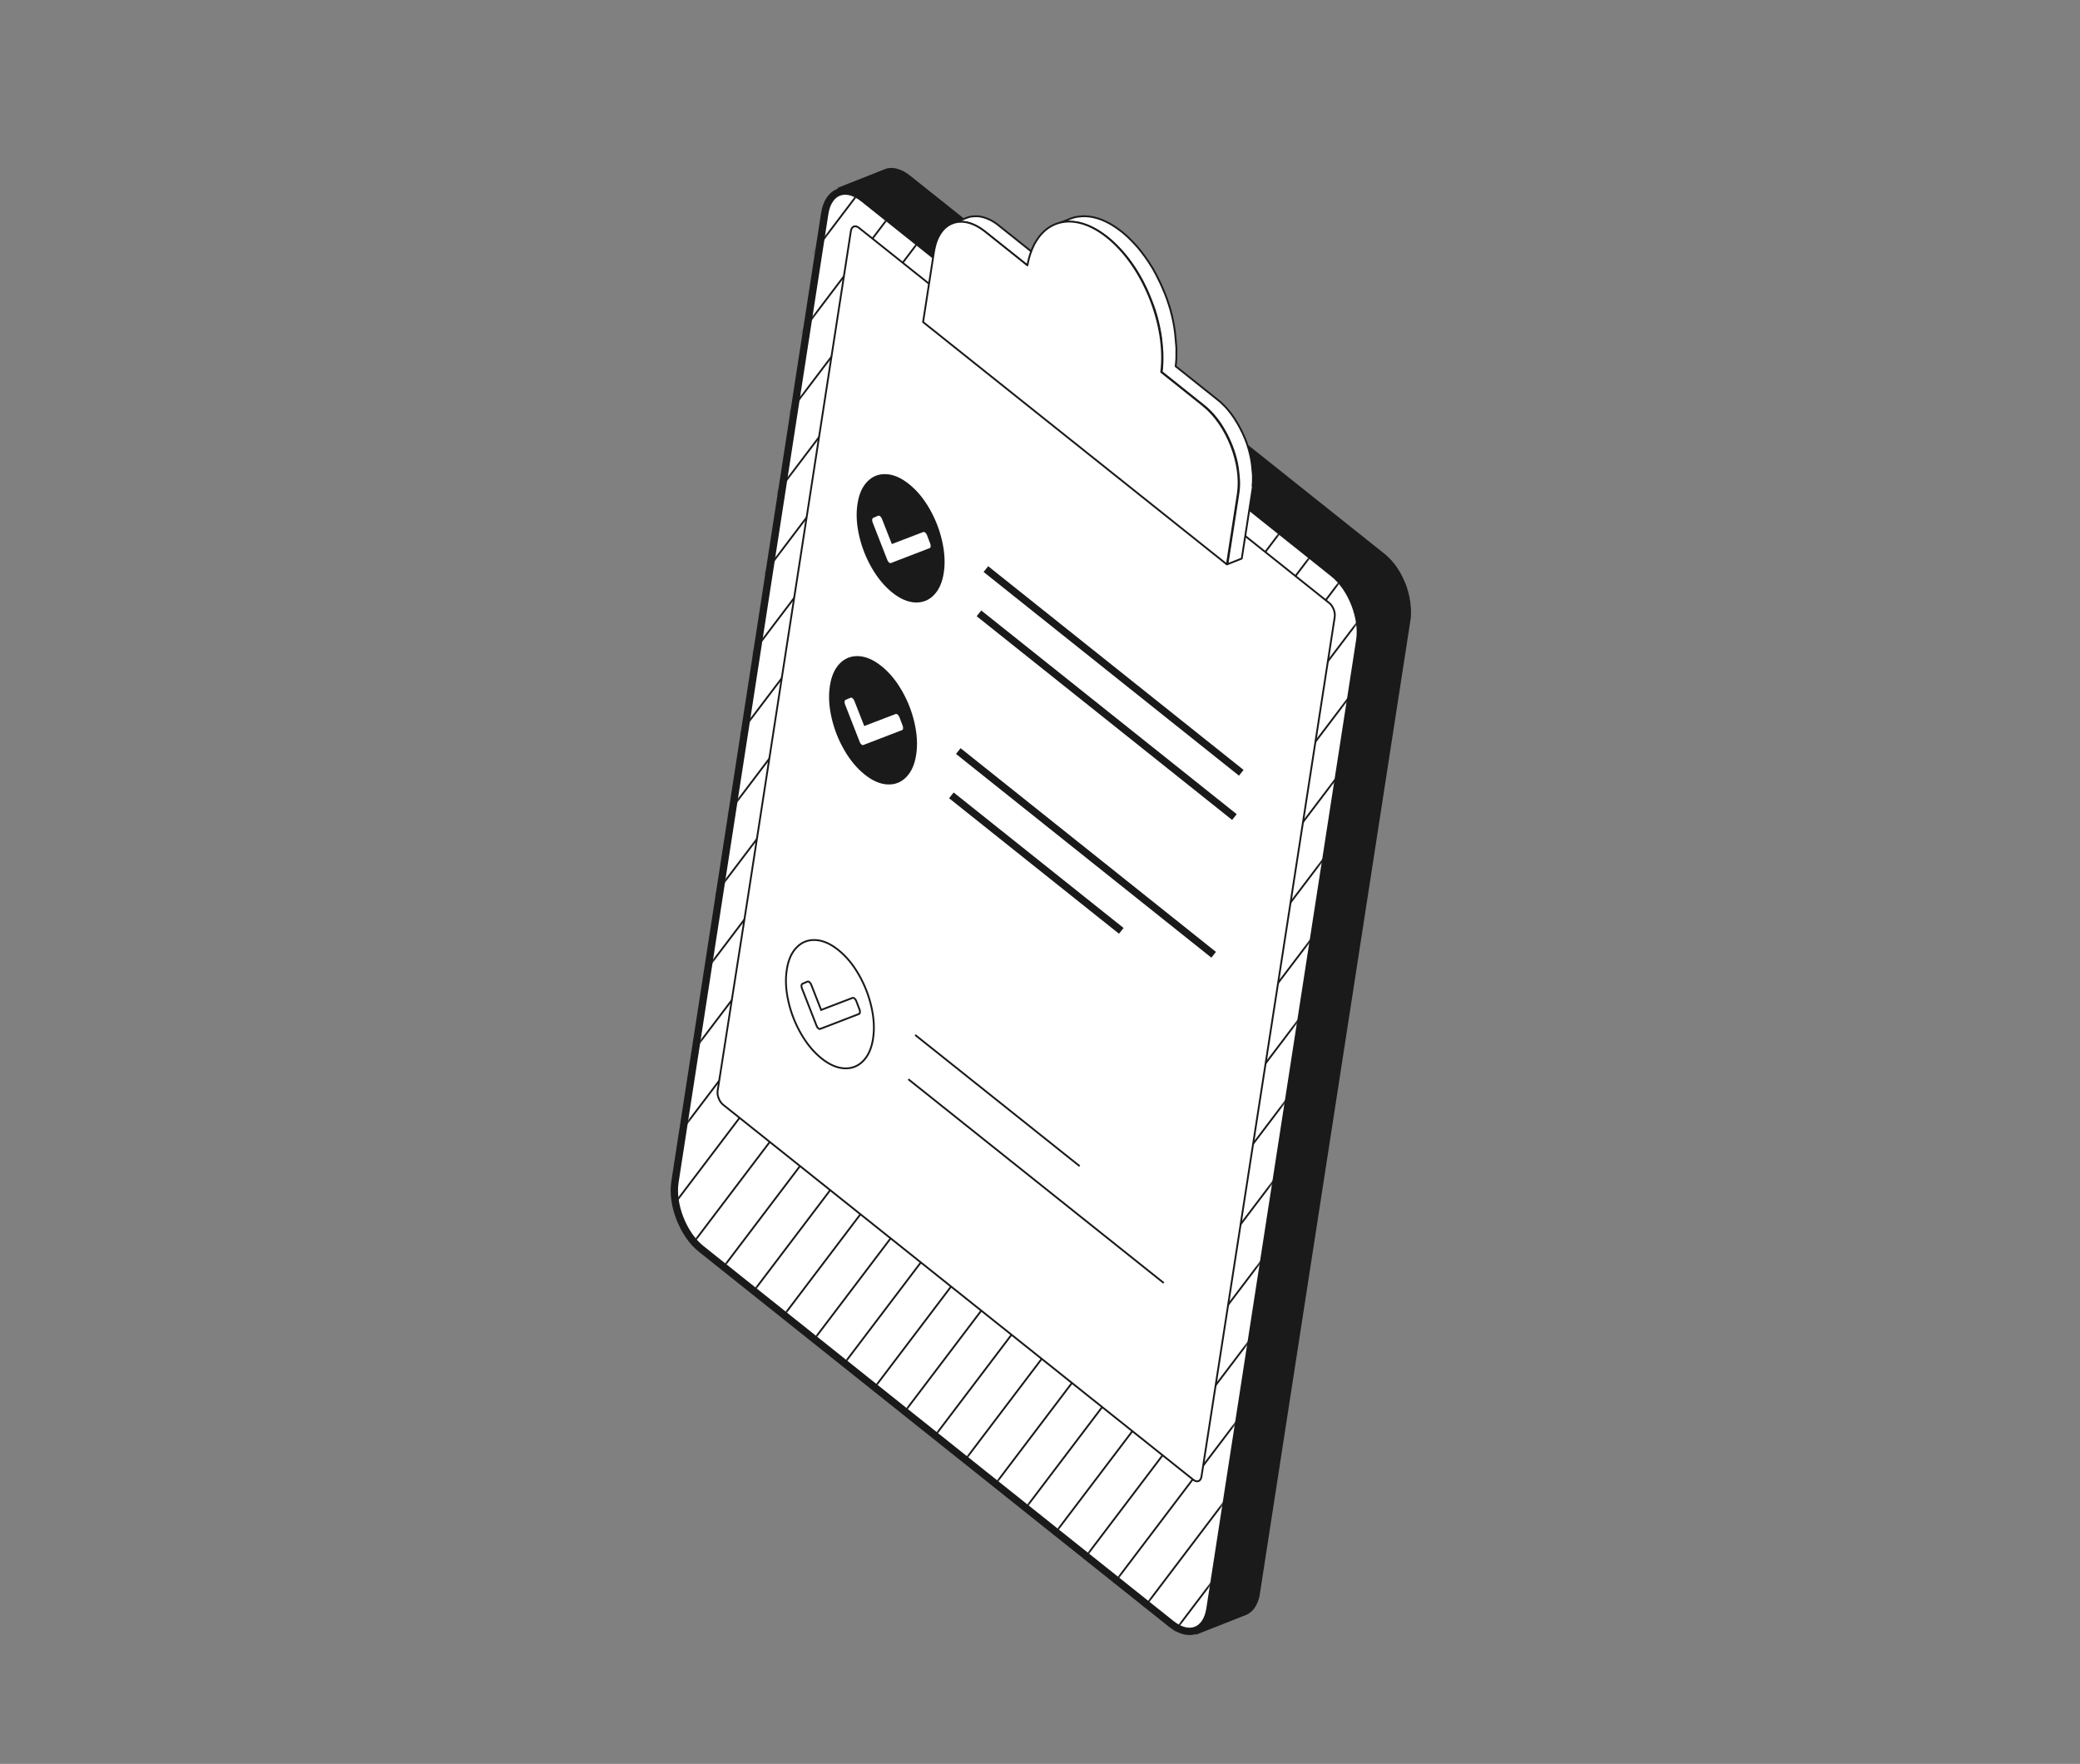 <svg xmlns="http://www.w3.org/2000/svg" width="342" height="290" viewBox="0 0 342 290" fill="none"><rect x="0" y="0" width="342" height="290" fill="#808080" stroke="none"/><path d="M231.946 101.73C231.961 101.631 231.964 101.546 231.979 101.448C231.974 101.4 231.983 101.363 231.99 101.314C231.988 101.29 231.986 101.278 231.984 101.254C231.981 101.218 231.978 101.194 231.987 101.157C231.989 101.06 231.992 100.963 231.994 100.866C231.997 100.769 232 100.673 232.001 100.564C231.991 100.468 231.994 100.371 231.997 100.274C231.986 100.166 231.977 100.07 231.978 99.961C231.974 99.925 231.971 99.889 231.967 99.854C231.965 99.83 231.963 99.806 231.961 99.794C231.957 99.746 231.952 99.698 231.947 99.65C231.937 99.542 231.926 99.434 231.916 99.327C231.907 99.243 231.9 99.171 231.892 99.087C231.891 99.075 231.888 99.051 231.887 99.039C231.886 99.027 231.885 99.015 231.883 98.992C231.872 98.884 231.861 98.776 231.827 98.671C231.816 98.563 231.794 98.456 231.772 98.362C231.77 98.338 231.769 98.326 231.766 98.302C231.765 98.29 231.763 98.266 231.762 98.254C231.755 98.182 231.737 98.123 231.718 98.053C231.696 97.958 231.674 97.851 231.652 97.757C231.645 97.685 231.614 97.615 231.595 97.545C231.594 97.533 231.593 97.521 231.592 97.509C231.59 97.497 231.589 97.485 231.587 97.461C231.564 97.355 231.531 97.261 231.496 97.156C231.462 97.05 231.426 96.933 231.391 96.827C231.39 96.815 231.388 96.791 231.387 96.779C231.384 96.756 231.382 96.732 231.369 96.721C231.335 96.627 231.315 96.545 231.282 96.451C231.247 96.346 231.199 96.23 231.165 96.124C231.147 96.066 231.129 96.007 231.1 95.961C231.098 95.938 231.096 95.913 231.069 95.892C231.036 95.799 230.991 95.706 230.945 95.614C230.883 95.475 230.833 95.335 230.772 95.208C230.77 95.184 230.755 95.161 230.741 95.138C230.649 94.942 230.557 94.746 230.454 94.562C230.382 94.436 230.321 94.309 230.248 94.183C230.189 94.08 230.131 93.977 230.073 93.886C230.015 93.783 229.944 93.681 229.887 93.59C229.829 93.499 229.759 93.397 229.701 93.306C229.7 93.294 229.674 93.273 229.673 93.261C229.672 93.249 229.645 93.227 229.644 93.215C229.601 93.147 229.559 93.091 229.504 93.023C229.435 92.934 229.364 92.832 229.295 92.742C229.267 92.708 229.253 92.686 229.227 92.664C229.212 92.641 229.198 92.618 229.172 92.597C229.131 92.552 229.102 92.507 229.062 92.463C228.992 92.373 228.911 92.284 228.842 92.194C228.814 92.16 228.773 92.116 228.746 92.083C228.732 92.06 228.706 92.05 228.692 92.027C228.666 92.006 228.638 91.972 228.612 91.951C228.532 91.874 228.464 91.796 228.383 91.719C228.33 91.664 228.276 91.609 228.21 91.555C228.21 91.555 228.184 91.533 228.182 91.521C228.182 91.521 228.168 91.499 228.155 91.488C228.076 91.423 228.009 91.357 227.929 91.28C227.85 91.216 227.783 91.15 227.705 91.097C227.692 91.086 227.665 91.064 227.652 91.054L149.612 28.852C149.612 28.852 149.495 28.767 149.442 28.724C149.364 28.671 149.299 28.617 149.221 28.564C149.169 28.533 149.13 28.5 149.078 28.469C149.078 28.469 149.053 28.46 149.04 28.449C149.028 28.45 149.014 28.427 149 28.416C148.924 28.376 148.858 28.322 148.781 28.281C148.705 28.24 148.628 28.199 148.563 28.157C148.563 28.157 148.538 28.148 148.525 28.137C148.525 28.137 148.5 28.127 148.487 28.116C148.435 28.085 148.385 28.066 148.335 28.047C148.258 28.006 148.183 27.977 148.107 27.948C148.069 27.928 148.032 27.919 147.994 27.911C147.983 27.912 147.957 27.902 147.944 27.892C147.92 27.894 147.894 27.872 147.869 27.863C147.781 27.835 147.706 27.806 147.618 27.779C147.568 27.759 147.519 27.752 147.47 27.745C147.458 27.746 147.433 27.736 147.419 27.726C147.407 27.727 147.382 27.717 147.369 27.706C147.283 27.691 147.183 27.664 147.098 27.66C147.062 27.664 147.025 27.656 146.976 27.648C146.94 27.652 146.915 27.642 146.878 27.634C146.842 27.637 146.817 27.628 146.78 27.619C146.657 27.607 146.548 27.606 146.44 27.616C146.416 27.619 146.392 27.621 146.368 27.623C146.249 27.635 146.141 27.646 146.021 27.658L145.997 27.66C145.83 27.689 145.666 27.741 145.515 27.804L137.615 30.927C137.766 30.863 138.204 31.497 138.371 31.469C138.489 31.445 138.621 31.432 138.741 31.42C138.765 31.418 138.789 31.416 138.813 31.413C138.957 31.399 139.103 31.409 139.263 31.429C139.298 31.426 139.322 31.424 139.361 31.444C139.508 31.466 139.656 31.488 139.804 31.521C139.816 31.52 139.841 31.53 139.854 31.54C140.016 31.585 140.166 31.631 140.329 31.687C140.341 31.686 140.366 31.696 140.379 31.706C140.543 31.775 140.707 31.843 140.873 31.924C140.873 31.924 140.898 31.933 140.911 31.944C141.089 32.036 141.257 32.14 141.438 32.255C141.438 32.255 141.463 32.265 141.476 32.276C141.657 32.391 141.827 32.519 142.01 32.658L219.307 94.317C219.49 94.456 219.663 94.62 219.836 94.772C219.836 94.772 219.862 94.794 219.863 94.806C220.023 94.959 220.184 95.113 220.335 95.291C220.349 95.314 220.374 95.324 220.388 95.347C220.538 95.513 220.675 95.681 220.826 95.86C220.841 95.882 220.855 95.905 220.881 95.927C221.02 96.107 221.16 96.298 221.287 96.479C221.288 96.491 221.314 96.513 221.315 96.525C221.456 96.729 221.599 96.944 221.729 97.161C221.859 97.378 221.991 97.607 222.111 97.849C222.216 98.056 222.323 98.275 222.429 98.495C222.491 98.634 222.552 98.761 222.602 98.901C222.65 99.017 222.697 99.133 222.745 99.249C222.763 99.308 222.792 99.354 222.81 99.412C222.89 99.61 222.958 99.809 223.026 100.008C223.028 100.032 223.03 100.056 223.043 100.066C223.128 100.312 223.2 100.547 223.26 100.795C223.261 100.807 223.263 100.819 223.264 100.831C223.323 101.066 223.383 101.302 223.432 101.551C223.433 101.563 223.435 101.587 223.436 101.599C223.485 101.848 223.533 102.086 223.569 102.336C223.57 102.348 223.572 102.36 223.574 102.384C223.597 102.623 223.632 102.85 223.642 103.078C223.645 103.102 223.647 103.126 223.649 103.15C223.673 103.39 223.672 103.631 223.683 103.86C223.682 104.102 223.681 104.332 223.667 104.563C223.67 104.587 223.671 104.599 223.673 104.623C223.66 104.854 223.633 105.074 223.595 105.307L198.964 264.555C198.925 264.777 198.885 264.986 198.833 265.197C198.834 265.209 198.825 265.234 198.814 265.247C198.772 265.433 198.716 265.607 198.649 265.783C198.651 265.807 198.629 265.833 198.619 265.846C198.562 266.009 198.492 266.161 198.422 266.313C198.413 266.338 198.391 266.365 198.382 266.39C198.311 266.53 198.238 266.658 198.154 266.787C198.156 266.799 198.133 266.813 198.122 266.826C198.027 266.969 197.931 267.099 197.822 267.218C197.811 267.232 197.788 267.246 197.777 267.259C197.69 267.352 197.602 267.446 197.501 267.528C197.467 267.556 197.434 267.583 197.4 267.611C197.322 267.679 197.231 267.736 197.152 267.792C197.118 267.82 197.083 267.835 197.05 267.863C196.924 267.935 196.689 268.744 196.56 268.793L204.892 265.508C205.02 265.459 205.147 265.398 205.261 265.326C205.296 265.311 205.329 265.283 205.363 265.256C205.454 265.198 205.533 265.142 205.611 265.074C205.645 265.047 205.679 265.019 205.712 264.992C205.801 264.91 205.901 264.816 205.988 264.723C205.999 264.71 206.022 264.695 206.033 264.682C206.13 264.564 206.227 264.445 206.312 264.316C206.312 264.316 206.312 264.316 206.31 264.304C206.309 264.292 206.332 264.278 206.343 264.265C206.396 264.187 206.447 264.097 206.499 264.008C206.52 263.969 206.551 263.918 206.57 263.868C206.58 263.842 206.601 263.816 206.611 263.791C206.621 263.766 206.63 263.741 206.652 263.714C206.692 263.626 206.73 263.525 206.781 263.424C206.789 263.387 206.809 263.348 206.818 263.311C206.816 263.287 206.837 263.261 206.848 263.248C206.856 263.211 206.878 263.184 206.887 263.147C206.914 263.06 206.942 262.973 206.969 262.873C206.988 262.823 206.995 262.774 207.013 262.712C207.012 262.7 207.022 262.675 207.032 262.662C207.03 262.638 207.041 262.624 207.051 262.599C207.066 262.513 207.093 262.414 207.109 262.328C207.124 262.241 207.139 262.143 207.153 262.045C207.153 262.045 207.153 262.045 207.152 262.033L231.902 102.024C231.918 101.938 231.934 101.852 231.936 101.755L231.946 101.73Z" fill="#1A1A1A"></path><path d="M219.281 94.306L141.985 32.648C139.043 30.302 136.185 31.393 135.605 35.101L110.974 194.349C110.406 198.056 112.33 202.968 115.272 205.314L192.569 266.973C195.524 269.33 198.369 268.228 198.948 264.52L223.58 105.272C224.147 101.565 222.224 96.652 219.281 94.306Z" fill="white" stroke="#1A1A1A" stroke-width="1.21" stroke-linecap="round" stroke-linejoin="round"></path><mask id="mask0_626_4471" style="mask-type:luminance" maskUnits="userSpaceOnUse" x="110" y="31" width="114" height="238"><path d="M219.281 94.306L141.985 32.648C139.043 30.302 136.185 31.393 135.605 35.101L110.974 194.349C110.406 198.056 112.33 202.968 115.272 205.314L192.569 266.973C195.524 269.33 198.369 268.228 198.948 264.52L223.58 105.272C224.147 101.565 222.224 96.652 219.281 94.306Z" fill="white"></path></mask><g mask="url(#mask0_626_4471)"><path d="M15.472 187.082L144.324 17.052" stroke="#1A1A1A" stroke-width="0.3" stroke-miterlimit="10"></path><path d="M21.349 189.853L150.201 19.823" stroke="#1A1A1A" stroke-width="0.3" stroke-miterlimit="10"></path><path d="M27.226 192.623L156.064 22.582" stroke="#1A1A1A" stroke-width="0.3" stroke-miterlimit="10"></path><path d="M33.101 195.383L161.941 25.354" stroke="#1A1A1A" stroke-width="0.3" stroke-miterlimit="10"></path><path d="M38.978 198.152L167.818 28.123" stroke="#1A1A1A" stroke-width="0.3" stroke-miterlimit="10"></path><path d="M44.853 200.912L173.693 30.883" stroke="#1A1A1A" stroke-width="0.3" stroke-miterlimit="10"></path><path d="M50.73 203.684L179.57 33.654" stroke="#1A1A1A" stroke-width="0.3" stroke-miterlimit="10"></path><path d="M56.594 206.443L185.445 36.413" stroke="#1A1A1A" stroke-width="0.3" stroke-miterlimit="10"></path><path d="M62.47 209.213L191.322 39.182" stroke="#1A1A1A" stroke-width="0.3" stroke-miterlimit="10"></path><path d="M68.347 211.985L197.198 41.942" stroke="#1A1A1A" stroke-width="0.3" stroke-miterlimit="10"></path><path d="M74.222 214.744L203.074 44.714" stroke="#1A1A1A" stroke-width="0.3" stroke-miterlimit="10"></path><path d="M80.099 217.514L208.95 47.471" stroke="#1A1A1A" stroke-width="0.3" stroke-miterlimit="10"></path><path d="M85.975 220.273L214.815 50.244" stroke="#1A1A1A" stroke-width="0.3" stroke-miterlimit="10"></path><path d="M91.851 223.043L220.691 53.014" stroke="#1A1A1A" stroke-width="0.3" stroke-miterlimit="10"></path><path d="M97.727 225.803L226.567 55.773" stroke="#1A1A1A" stroke-width="0.3" stroke-miterlimit="10"></path><path d="M103.604 228.574L232.444 58.545" stroke="#1A1A1A" stroke-width="0.3" stroke-miterlimit="10"></path><path d="M109.479 231.332L238.319 61.303" stroke="#1A1A1A" stroke-width="0.3" stroke-miterlimit="10"></path><path d="M115.356 234.103L244.196 64.074" stroke="#1A1A1A" stroke-width="0.3" stroke-miterlimit="10"></path><path d="M121.221 236.875L250.071 66.833" stroke="#1A1A1A" stroke-width="0.3" stroke-miterlimit="10"></path><path d="M127.096 239.633L255.948 69.602" stroke="#1A1A1A" stroke-width="0.3" stroke-miterlimit="10"></path><path d="M132.973 242.405L261.823 72.362" stroke="#1A1A1A" stroke-width="0.3" stroke-miterlimit="10"></path><path d="M138.848 245.164L267.7 75.134" stroke="#1A1A1A" stroke-width="0.3" stroke-miterlimit="10"></path><path d="M144.725 247.934L273.577 77.903" stroke="#1A1A1A" stroke-width="0.3" stroke-miterlimit="10"></path><path d="M150.6 250.693L279.44 80.664" stroke="#1A1A1A" stroke-width="0.3" stroke-miterlimit="10"></path><path d="M156.477 253.463L285.317 83.434" stroke="#1A1A1A" stroke-width="0.3" stroke-miterlimit="10"></path><path d="M162.354 256.235L291.193 86.193" stroke="#1A1A1A" stroke-width="0.3" stroke-miterlimit="10"></path><path d="M168.229 258.994L297.069 88.965" stroke="#1A1A1A" stroke-width="0.3" stroke-miterlimit="10"></path><path d="M174.106 261.764L302.945 91.723" stroke="#1A1A1A" stroke-width="0.3" stroke-miterlimit="10"></path><path d="M179.969 264.523L308.821 94.493" stroke="#1A1A1A" stroke-width="0.3" stroke-miterlimit="10"></path><path d="M185.846 267.295L314.698 97.264" stroke="#1A1A1A" stroke-width="0.3" stroke-miterlimit="10"></path><path d="M191.722 270.055L320.574 100.024" stroke="#1A1A1A" stroke-width="0.3" stroke-miterlimit="10"></path><path d="M197.598 272.824L326.45 102.794" stroke="#1A1A1A" stroke-width="0.3" stroke-miterlimit="10"></path></g><path d="M218.532 99.119L141.236 37.461C140.618 36.965 140.024 37.205 139.907 37.978L123.039 147.065L117.994 179.332C117.876 180.106 118.279 181.13 118.897 181.625L154.281 209.844L196.206 243.282C196.823 243.778 197.418 243.55 197.548 242.776L211.085 155.572L219.462 101.434C219.58 100.66 219.175 99.624 218.557 99.129L218.532 99.119Z" fill="white" stroke="#1A1A1A" stroke-width="0.3" stroke-linecap="round" stroke-linejoin="round"></path><path d="M162.101 93.561L204.092 127.053" stroke="#1A1A1A" stroke-width="1.21" stroke-linejoin="bevel"></path><path d="M160.965 100.84L202.968 134.331" stroke="#1A1A1A" stroke-width="1.21" stroke-linejoin="bevel"></path><path d="M154.904 88.937C154.477 87.057 153.783 85.287 152.82 83.617C151.857 81.947 150.731 80.595 149.457 79.584C148.183 78.56 146.931 78.019 145.727 77.956C144.51 77.894 143.484 78.285 142.636 79.142C141.788 79.999 141.231 81.227 140.991 82.846C140.738 84.455 140.836 86.198 141.262 88.066C141.689 89.947 142.384 91.716 143.347 93.386C144.31 95.057 145.434 96.397 146.709 97.42C147.984 98.443 149.235 98.985 150.44 99.048C151.656 99.109 152.683 98.718 153.531 97.861C154.378 97.004 154.936 95.777 155.177 94.169C155.43 92.561 155.331 90.817 154.904 88.937ZM152.807 90.135L146.521 92.554C146.43 92.612 146.318 92.586 146.175 92.48C146.043 92.372 145.944 92.224 145.89 92.048L143.497 85.924C143.419 85.751 143.39 85.584 143.41 85.413C143.441 85.241 143.505 85.15 143.612 85.127L144.366 84.799C144.483 84.751 144.594 84.777 144.726 84.885C144.857 84.993 144.943 85.129 145.023 85.327L146.639 89.448L151.771 87.48C151.888 87.432 151.999 87.458 152.131 87.566C152.262 87.674 152.36 87.809 152.428 88.008L152.934 89.336C153.012 89.51 153.04 89.677 153.021 89.848C153.001 90.019 152.926 90.111 152.819 90.133L152.807 90.135Z" fill="#1A1A1A"></path><path d="M157.564 123.48L199.554 156.973" stroke="#1A1A1A" stroke-width="1.21" stroke-linejoin="bevel"></path><path d="M156.428 130.762L184.364 153.039" stroke="#1A1A1A" stroke-width="1.21" stroke-linejoin="bevel"></path><path d="M150.367 118.857C149.94 116.977 149.245 115.207 148.282 113.537C147.319 111.867 146.194 110.515 144.92 109.503C143.645 108.48 142.394 107.938 141.189 107.876C139.973 107.814 138.946 108.205 138.098 109.062C137.251 109.919 136.694 111.147 136.453 112.766C136.2 114.375 136.299 116.118 136.725 117.986C137.152 119.867 137.846 121.636 138.81 123.306C139.773 124.977 140.897 126.317 142.172 127.34C143.446 128.363 144.698 128.905 145.903 128.968C147.119 129.029 148.146 128.638 148.993 127.781C149.841 126.924 150.398 125.697 150.64 124.089C150.893 122.48 150.794 120.737 150.367 118.857ZM148.27 120.055L141.984 122.474C141.892 122.532 141.781 122.506 141.637 122.399C141.506 122.291 141.407 122.144 141.353 121.968L138.959 115.844C138.882 115.671 138.853 115.504 138.873 115.333C138.904 115.161 138.968 115.07 139.074 115.047L139.829 114.719C139.945 114.671 140.057 114.697 140.188 114.805C140.32 114.913 140.406 115.049 140.486 115.247L142.102 119.368L147.234 117.4C147.35 117.352 147.462 117.378 147.593 117.486C147.725 117.594 147.823 117.729 147.891 117.928L148.397 119.256C148.475 119.43 148.503 119.596 148.484 119.768C148.464 119.939 148.388 120.031 148.282 120.053L148.27 120.055Z" fill="#1A1A1A"></path><path d="M150.474 170.154L177.517 191.722" stroke="#1A1A1A" stroke-width="0.3" stroke-linejoin="bevel"></path><path d="M149.35 177.434L191.341 210.926" stroke="#1A1A1A" stroke-width="0.3" stroke-linejoin="bevel"></path><path d="M143.277 165.531C142.85 163.651 142.156 161.881 141.192 160.211C140.229 158.541 139.104 157.188 137.83 156.177C136.556 155.154 135.304 154.612 134.099 154.549C132.883 154.488 131.856 154.879 131.009 155.736C130.161 156.593 129.604 157.821 129.364 159.44C129.11 161.049 129.209 162.792 129.635 164.66C130.062 166.54 130.757 168.31 131.72 169.98C132.683 171.65 133.807 172.991 135.082 174.014C136.357 175.037 137.608 175.579 138.813 175.641C140.029 175.703 141.056 175.312 141.904 174.455C142.751 173.598 143.308 172.37 143.55 170.763C143.803 169.154 143.704 167.411 143.277 165.531ZM141.18 166.728L134.894 169.148C134.803 169.205 134.691 169.18 134.548 169.073C134.416 168.965 134.317 168.818 134.263 168.642L131.869 162.518C131.792 162.344 131.763 162.178 131.783 162.007C131.814 161.835 131.878 161.744 131.985 161.721L132.739 161.393C132.855 161.345 132.967 161.371 133.099 161.478C133.23 161.586 133.316 161.723 133.396 161.921L135.012 166.041L140.144 164.074C140.261 164.026 140.372 164.051 140.504 164.159C140.635 164.267 140.733 164.403 140.801 164.602L141.307 165.93C141.385 166.104 141.413 166.27 141.394 166.441C141.374 166.613 141.299 166.705 141.192 166.727L141.18 166.728Z" stroke="#1A1A1A" stroke-width="0.3" stroke-miterlimit="10"></path><path d="M164.139 36.998C164.139 36.998 164.087 36.955 164.048 36.934C164.009 36.902 163.971 36.882 163.931 36.849C163.905 36.828 163.866 36.807 163.84 36.786C163.789 36.755 163.749 36.722 163.698 36.691C163.659 36.67 163.633 36.649 163.593 36.617C163.581 36.618 163.567 36.595 163.554 36.584C163.463 36.521 163.36 36.458 163.27 36.407C163.167 36.344 163.077 36.292 162.976 36.242C162.964 36.243 162.95 36.233 162.937 36.222C162.899 36.201 162.874 36.192 162.835 36.171C162.784 36.14 162.734 36.121 162.683 36.102C162.658 36.092 162.633 36.082 162.608 36.073C162.57 36.052 162.519 36.033 162.481 36.013C162.444 36.004 162.418 35.983 162.379 35.962C162.342 35.954 162.304 35.933 162.279 35.924C162.24 35.903 162.19 35.884 162.153 35.876C162.129 35.878 162.103 35.856 162.077 35.847C162.039 35.827 161.99 35.819 161.953 35.811C161.902 35.791 161.852 35.772 161.803 35.765C161.791 35.766 161.766 35.757 161.753 35.746C161.716 35.737 161.666 35.73 161.628 35.71C161.578 35.691 161.517 35.684 161.466 35.665C161.454 35.666 161.43 35.669 161.417 35.658C161.381 35.661 161.343 35.641 161.306 35.633C161.244 35.615 161.17 35.61 161.108 35.592C161.096 35.593 161.072 35.595 161.059 35.584C161.035 35.587 160.999 35.59 160.974 35.581C160.888 35.565 160.815 35.56 160.729 35.556C160.705 35.559 160.681 35.561 160.656 35.551C160.644 35.553 160.62 35.555 160.608 35.556C160.487 35.556 160.365 35.544 160.233 35.557C160.233 35.557 160.209 35.559 160.197 35.56C160.173 35.563 160.149 35.565 160.125 35.567C160.053 35.575 159.969 35.583 159.898 35.59C159.862 35.593 159.826 35.597 159.79 35.6C159.742 35.605 159.694 35.61 159.646 35.614C159.634 35.616 159.622 35.617 159.61 35.618C159.538 35.625 159.468 35.656 159.398 35.675C159.362 35.679 159.326 35.682 159.291 35.698C159.185 35.732 159.08 35.767 158.974 35.801L156.621 36.734C156.725 36.688 156.831 36.653 156.938 36.63C156.974 36.627 157.01 36.623 157.044 36.608C157.116 36.601 157.186 36.57 157.257 36.551C157.316 36.545 157.376 36.539 157.435 36.521C157.471 36.517 157.507 36.514 157.543 36.511C157.615 36.503 157.699 36.495 157.771 36.488C157.795 36.486 157.819 36.483 157.843 36.481C157.855 36.48 157.867 36.479 157.879 36.477C157.999 36.466 158.121 36.478 158.254 36.477C158.29 36.473 158.339 36.48 158.376 36.489C158.461 36.493 158.536 36.51 158.621 36.513C158.669 36.509 158.719 36.528 158.756 36.536C158.817 36.542 158.891 36.559 158.954 36.577C159.003 36.584 159.065 36.602 159.114 36.61C159.163 36.617 159.226 36.635 159.276 36.654C159.338 36.672 159.401 36.69 159.451 36.71C159.501 36.729 159.552 36.748 159.601 36.755C159.663 36.773 159.726 36.803 159.789 36.822C159.827 36.842 159.876 36.849 159.914 36.87C159.978 36.9 160.053 36.928 160.117 36.959C160.155 36.979 160.206 36.998 160.244 37.019C160.319 37.047 160.396 37.088 160.473 37.129C160.511 37.149 160.548 37.158 160.574 37.179C160.791 37.291 161.01 37.427 161.243 37.573C161.281 37.594 161.307 37.615 161.347 37.648C161.424 37.7 161.502 37.753 161.58 37.806C161.62 37.838 161.658 37.859 161.697 37.891C161.802 37.965 161.906 38.04 162.011 38.126L168.946 43.658L171.299 42.725L164.364 37.194C164.285 37.129 164.22 37.075 164.142 37.022L164.139 36.998Z" fill="white" stroke="#1A1A1A" stroke-width="0.3" stroke-linecap="round" stroke-linejoin="round"></path><path d="M205.942 79.903C205.942 79.903 205.938 79.856 205.948 79.842C205.944 79.794 205.963 79.744 205.958 79.696C205.952 79.636 205.972 79.586 205.978 79.525C205.973 79.477 205.981 79.44 205.989 79.391C205.984 79.343 205.991 79.294 205.999 79.245C205.995 79.209 205.993 79.185 206.001 79.148C205.994 79.076 206.011 79.002 206.004 78.93C206 78.894 205.996 78.846 206.004 78.809C206.003 78.797 206.002 78.785 206.001 78.773C206 78.641 206.011 78.507 206.01 78.374C206.007 78.35 206.006 78.338 206.004 78.314C205.993 78.206 206.007 78.096 205.995 77.976C205.992 77.952 205.991 77.94 205.989 77.916C205.984 77.868 205.978 77.808 205.974 77.761C205.968 77.701 205.961 77.629 205.955 77.569C205.951 77.533 205.948 77.497 205.944 77.461C205.938 77.401 205.932 77.341 205.926 77.282C205.922 77.234 205.918 77.198 205.914 77.15C205.908 77.09 205.903 77.042 205.897 76.982C205.891 76.922 205.885 76.862 205.879 76.803C205.877 76.779 205.873 76.743 205.871 76.719C205.864 76.647 205.856 76.563 205.849 76.491C205.844 76.443 205.839 76.396 205.833 76.336C205.832 76.324 205.831 76.312 205.829 76.288C205.815 76.144 205.79 76.014 205.764 75.871C205.762 75.859 205.761 75.847 205.76 75.835C205.748 75.715 205.711 75.586 205.688 75.468C205.685 75.444 205.684 75.432 205.682 75.408C205.677 75.36 205.672 75.312 205.656 75.265C205.648 75.193 205.631 75.135 205.612 75.064C205.607 75.016 205.603 74.98 205.587 74.933C205.582 74.885 205.564 74.827 205.547 74.78C205.544 74.744 205.54 74.708 205.524 74.662C205.516 74.59 205.484 74.508 205.465 74.438C205.46 74.39 205.445 74.355 205.428 74.308C205.427 74.296 205.426 74.284 205.424 74.26C205.387 74.131 205.348 73.99 205.312 73.86C205.312 73.86 205.312 73.86 205.31 73.848C205.307 73.812 205.291 73.778 205.276 73.743C205.241 73.638 205.207 73.532 205.172 73.427C205.171 73.415 205.169 73.391 205.167 73.379C205.135 73.297 205.115 73.215 205.083 73.133C205.064 73.063 205.033 72.993 205.015 72.934C205.014 72.922 205.012 72.91 205.011 72.898C204.929 72.677 204.848 72.467 204.767 72.258C204.764 72.234 204.763 72.222 204.749 72.199C204.746 72.175 204.733 72.164 204.719 72.141C204.592 71.84 204.467 71.55 204.328 71.249C204.327 71.237 204.325 71.213 204.312 71.202C204.309 71.178 204.282 71.145 204.268 71.122C204.16 70.891 204.041 70.661 203.921 70.431C203.833 70.27 203.744 70.109 203.656 69.949C203.656 69.949 203.655 69.937 203.654 69.925C203.594 69.81 203.522 69.696 203.452 69.594C203.449 69.57 203.423 69.549 203.409 69.526C203.322 69.389 203.25 69.264 203.164 69.127C203.164 69.127 203.162 69.115 203.161 69.103C203.134 69.069 203.105 69.024 203.089 68.989C203.033 68.91 202.989 68.83 202.933 68.751C202.932 68.739 202.917 68.716 202.904 68.705C202.862 68.649 202.834 68.603 202.792 68.547C202.75 68.491 202.708 68.434 202.665 68.366C202.651 68.343 202.636 68.32 202.622 68.298C202.58 68.241 202.538 68.185 202.496 68.129C202.456 68.084 202.427 68.039 202.385 67.983C202.371 67.96 202.343 67.926 202.329 67.903C202.287 67.847 202.233 67.792 202.192 67.736C202.164 67.702 202.135 67.656 202.095 67.612C202.067 67.579 202.041 67.557 202.025 67.522C201.983 67.466 201.93 67.411 201.888 67.354C201.86 67.321 201.833 67.287 201.805 67.254C201.778 67.22 201.738 67.188 201.711 67.154C201.669 67.098 201.616 67.055 201.574 66.998C201.548 66.977 201.532 66.942 201.506 66.92C201.465 66.876 201.426 66.844 201.385 66.799C201.345 66.755 201.304 66.711 201.251 66.667C201.237 66.645 201.212 66.635 201.197 66.612C201.144 66.557 201.091 66.514 201.037 66.459C200.998 66.426 200.969 66.381 200.929 66.349C200.929 66.349 200.915 66.326 200.902 66.315C200.809 66.227 200.703 66.141 200.61 66.053C200.61 66.053 200.597 66.043 200.584 66.032C200.491 65.956 200.399 65.881 200.307 65.805C200.281 65.784 200.268 65.773 200.241 65.751L193.306 60.219C193.306 60.219 193.322 60.133 193.318 60.097C193.348 59.901 193.365 59.706 193.382 59.511C193.382 59.511 193.379 59.487 193.378 59.475C193.397 59.292 193.403 59.11 193.42 58.915C193.418 58.891 193.414 58.855 193.412 58.831C193.405 58.759 193.422 58.685 193.415 58.613C193.417 58.516 193.418 58.407 193.421 58.31C193.415 58.25 193.41 58.202 193.417 58.141C193.408 58.057 193.424 57.971 193.416 57.887C193.41 57.828 193.415 57.755 193.421 57.693C193.413 57.61 193.416 57.525 193.42 57.44C193.412 57.356 193.416 57.271 193.419 57.186C193.416 57.15 193.411 57.102 193.408 57.066C193.396 56.946 193.395 56.813 193.383 56.694C193.376 56.622 193.369 56.55 193.362 56.478C193.361 56.466 193.358 56.442 193.357 56.43C193.336 56.215 193.315 55.999 193.304 55.771C193.303 55.759 193.302 55.747 193.3 55.723C193.28 55.519 193.26 55.316 193.24 55.112C193.237 55.088 193.236 55.076 193.234 55.052C193.226 54.968 193.218 54.897 193.21 54.813C193.198 54.693 193.187 54.573 193.163 54.455C193.159 54.419 193.155 54.371 193.151 54.335C193.143 54.251 193.133 54.155 193.113 54.073C193.105 53.989 193.096 53.893 193.075 53.81C193.068 53.739 193.05 53.68 193.043 53.608C193.034 53.512 193.014 53.43 192.992 53.335C192.986 53.275 192.98 53.215 192.963 53.157C192.952 53.049 192.917 52.943 192.895 52.837C192.888 52.765 192.868 52.682 192.848 52.612C192.846 52.588 192.843 52.552 192.84 52.528C192.796 52.327 192.751 52.114 192.695 51.913C192.695 51.913 192.693 51.889 192.692 51.878C192.649 51.688 192.593 51.488 192.538 51.3C192.534 51.264 192.532 51.24 192.517 51.206C192.497 51.135 192.477 51.052 192.458 50.982C192.425 50.888 192.402 50.782 192.369 50.688C192.363 50.628 192.333 50.571 192.315 50.512C192.281 50.407 192.246 50.301 192.225 50.207C192.206 50.136 192.187 50.066 192.155 49.996C192.136 49.925 192.105 49.856 192.086 49.785C192.051 49.668 192.016 49.562 191.968 49.446C191.95 49.388 191.933 49.329 191.915 49.27C191.91 49.222 191.881 49.177 191.865 49.13C191.763 48.838 191.651 48.559 191.539 48.279C191.535 48.243 191.508 48.21 191.492 48.175C191.491 48.163 191.49 48.151 191.477 48.141C191.366 47.873 191.255 47.606 191.144 47.339C191.128 47.304 191.113 47.27 191.097 47.235C191.002 47.002 190.895 46.783 190.788 46.552C190.786 46.528 190.772 46.517 190.758 46.495C190.743 46.46 190.727 46.425 190.711 46.39C190.559 46.067 190.394 45.745 190.229 45.422C190.213 45.387 190.198 45.353 190.169 45.307C190.167 45.283 190.141 45.262 190.138 45.238C190.049 45.065 189.947 44.894 189.857 44.721C189.814 44.653 189.783 44.584 189.753 44.526C189.753 44.526 189.751 44.502 189.738 44.491C189.694 44.411 189.65 44.331 189.606 44.262C189.534 44.137 189.461 44.011 189.389 43.897C189.387 43.873 189.361 43.863 189.347 43.841C189.291 43.761 189.246 43.669 189.189 43.59C189.131 43.487 189.06 43.385 189.002 43.282C188.986 43.247 188.96 43.226 188.944 43.191C188.887 43.1 188.831 43.021 188.775 42.942C188.718 42.863 188.661 42.772 188.605 42.693C188.576 42.647 188.549 42.613 188.521 42.58C188.464 42.489 188.394 42.399 188.337 42.308C188.294 42.239 188.239 42.172 188.196 42.104C188.167 42.059 188.127 42.014 188.086 41.97C188.017 41.88 187.947 41.79 187.89 41.699C187.848 41.643 187.806 41.586 187.764 41.53C187.722 41.474 187.682 41.429 187.64 41.373C187.57 41.283 187.501 41.193 187.42 41.105C187.379 41.06 187.349 41.003 187.309 40.958C187.267 40.902 187.213 40.847 187.171 40.79C187.102 40.7 187.02 40.612 186.952 40.534C186.911 40.489 186.884 40.456 186.843 40.412C186.788 40.344 186.734 40.289 186.681 40.234C186.612 40.156 186.532 40.08 186.464 40.002C186.437 39.968 186.409 39.934 186.369 39.902C186.302 39.836 186.234 39.758 186.167 39.692C186.1 39.626 186.032 39.548 185.965 39.483C185.939 39.461 185.924 39.438 185.898 39.416C185.805 39.329 185.723 39.24 185.63 39.153C185.576 39.098 185.522 39.042 185.47 38.999C185.47 38.999 185.443 38.978 185.442 38.966C185.295 38.823 185.136 38.681 184.978 38.552C184.952 38.53 184.925 38.509 184.912 38.498C184.78 38.39 184.661 38.281 184.529 38.173C184.49 38.141 184.463 38.119 184.424 38.087C184.305 37.989 184.188 37.904 184.071 37.819C184.031 37.787 183.98 37.755 183.94 37.723C183.875 37.681 183.823 37.638 183.758 37.596C183.707 37.565 183.666 37.52 183.615 37.489C183.537 37.436 183.459 37.384 183.394 37.342C183.343 37.31 183.29 37.267 183.239 37.236C183.213 37.226 183.199 37.204 183.174 37.194C183.02 37.1 182.877 37.006 182.723 36.912C182.568 36.818 182.415 36.737 182.262 36.655C182.236 36.645 182.223 36.635 182.198 36.625C182.147 36.594 182.084 36.576 182.033 36.545C181.956 36.504 181.88 36.463 181.803 36.422C181.765 36.402 181.727 36.393 181.689 36.373C181.626 36.343 181.55 36.314 181.487 36.284C181.436 36.265 181.385 36.234 181.335 36.214C181.284 36.195 181.222 36.177 181.171 36.146C181.107 36.116 181.032 36.087 180.969 36.069C180.932 36.06 180.894 36.04 180.857 36.032C180.794 36.014 180.732 35.995 180.669 35.965C180.593 35.937 180.518 35.908 180.431 35.892C180.407 35.895 180.381 35.873 180.344 35.864C180.282 35.846 180.219 35.828 180.145 35.812C180.058 35.784 179.971 35.768 179.884 35.74C179.86 35.743 179.834 35.721 179.81 35.724C179.747 35.706 179.686 35.699 179.637 35.692C179.539 35.678 179.439 35.651 179.341 35.637C179.317 35.639 179.28 35.631 179.255 35.621C179.207 35.626 179.17 35.617 179.121 35.61C178.986 35.599 178.863 35.575 178.742 35.575C178.706 35.578 178.669 35.57 178.632 35.561C178.584 35.566 178.523 35.56 178.474 35.553C178.438 35.556 178.39 35.561 178.352 35.553C178.207 35.555 178.061 35.545 177.917 35.559C177.917 35.559 177.917 35.559 177.905 35.56C177.869 35.564 177.821 35.569 177.785 35.572C177.666 35.584 177.546 35.596 177.438 35.606C177.378 35.612 177.33 35.617 177.27 35.623C177.198 35.63 177.126 35.637 177.055 35.656C177.031 35.658 177.019 35.66 176.995 35.662C176.876 35.674 176.77 35.708 176.653 35.744C176.593 35.75 176.546 35.767 176.487 35.784C176.323 35.837 176.158 35.889 175.995 35.954L173.642 36.886C173.805 36.822 173.969 36.77 174.134 36.717C174.194 36.711 174.24 36.694 174.299 36.677C174.417 36.641 174.523 36.618 174.642 36.594C174.738 36.585 174.833 36.564 174.916 36.543C174.975 36.538 175.023 36.533 175.083 36.527C175.203 36.515 175.311 36.505 175.431 36.493C175.467 36.489 175.503 36.486 175.551 36.481C175.695 36.467 175.841 36.477 175.998 36.473C176.034 36.47 176.082 36.465 176.119 36.473C176.216 36.476 176.301 36.48 176.4 36.494C176.522 36.506 176.656 36.517 176.778 36.529C176.851 36.534 176.926 36.551 176.999 36.556C177.097 36.571 177.195 36.585 177.295 36.612C177.381 36.627 177.467 36.643 177.541 36.66C177.628 36.676 177.715 36.703 177.803 36.731C177.89 36.759 177.99 36.785 178.077 36.813C178.152 36.842 178.227 36.858 178.314 36.886C178.415 36.925 178.514 36.951 178.615 36.99C178.678 37.02 178.753 37.036 178.816 37.066C178.917 37.105 179.03 37.154 179.132 37.205C179.196 37.235 179.271 37.264 179.335 37.294C179.448 37.343 179.563 37.404 179.69 37.464C179.742 37.495 179.804 37.513 179.856 37.545C180.201 37.728 180.547 37.924 180.896 38.156C180.948 38.187 181 38.23 181.052 38.261C181.169 38.346 181.298 38.43 181.416 38.516C181.48 38.557 181.533 38.601 181.598 38.643C181.754 38.76 181.923 38.877 182.081 39.006C182.251 39.135 182.41 39.276 182.57 39.417C182.596 39.439 182.622 39.461 182.635 39.471C182.808 39.624 182.968 39.777 183.14 39.929C183.194 39.985 183.248 40.04 183.301 40.083C183.408 40.193 183.528 40.303 183.636 40.413C183.703 40.479 183.771 40.557 183.838 40.623C183.933 40.722 184.027 40.822 184.135 40.932C184.203 41.01 184.283 41.087 184.351 41.164C184.446 41.264 184.528 41.365 184.623 41.464C184.692 41.554 184.772 41.631 184.842 41.721C184.924 41.821 185.007 41.922 185.102 42.034C185.172 42.123 185.241 42.213 185.323 42.302C185.406 42.415 185.489 42.515 185.572 42.628C185.642 42.718 185.711 42.808 185.769 42.899C185.852 43.012 185.936 43.124 186.02 43.237C186.077 43.328 186.146 43.418 186.204 43.509C186.289 43.634 186.374 43.758 186.457 43.871C186.513 43.95 186.571 44.041 186.627 44.12C186.712 44.245 186.798 44.381 186.871 44.507C186.927 44.586 186.972 44.679 187.029 44.758C187.115 44.894 187.202 45.043 187.276 45.181C187.32 45.261 187.364 45.341 187.407 45.41C187.452 45.49 187.496 45.57 187.539 45.638C187.628 45.811 187.73 45.982 187.82 46.155C187.85 46.212 187.879 46.27 187.909 46.327C188.074 46.65 188.238 46.96 188.392 47.295C188.422 47.353 188.438 47.4 188.468 47.457C188.575 47.676 188.67 47.909 188.777 48.14C188.793 48.175 188.81 48.221 188.825 48.256C188.936 48.523 189.047 48.791 189.158 49.058C189.175 49.104 189.193 49.163 189.221 49.209C189.334 49.488 189.435 49.78 189.547 50.059C189.582 50.164 189.616 50.27 189.663 50.374C189.699 50.492 189.745 50.596 189.781 50.713C189.831 50.853 189.869 50.995 189.918 51.123C189.953 51.228 189.987 51.334 190.009 51.428C190.06 51.58 190.1 51.746 190.152 51.898C190.171 51.968 190.191 52.051 190.21 52.122C190.268 52.346 190.327 52.57 190.386 52.806L190.389 52.83C190.448 53.065 190.508 53.301 190.555 53.538C190.562 53.61 190.582 53.693 190.602 53.764C190.642 53.929 190.67 54.095 190.698 54.25C190.707 54.346 190.727 54.428 190.749 54.523C190.776 54.677 190.803 54.832 190.831 54.986C190.839 55.07 190.848 55.166 190.869 55.248C190.885 55.416 190.912 55.571 190.941 55.737C190.949 55.821 190.956 55.893 190.964 55.977C190.987 56.204 191.009 56.431 191.032 56.659C191.033 56.671 191.034 56.683 191.036 56.707C191.06 56.946 191.083 57.186 191.095 57.426C191.102 57.498 191.109 57.57 191.116 57.642C191.133 57.81 191.136 57.967 191.14 58.135C191.149 58.219 191.145 58.304 191.141 58.389C191.144 58.546 191.147 58.691 191.149 58.836C191.157 58.919 191.153 59.005 191.15 59.09C191.153 59.246 191.144 59.404 191.136 59.562C191.143 59.634 191.126 59.708 191.133 59.78C191.118 59.999 191.102 60.206 191.086 60.413C191.086 60.413 191.088 60.438 191.09 60.449C191.065 60.694 191.04 60.926 191.014 61.158L197.949 66.69C198.068 66.787 198.173 66.874 198.291 66.971C198.291 66.971 198.291 66.971 198.305 66.981C198.411 67.08 198.518 67.178 198.636 67.275C198.676 67.308 198.715 67.34 198.744 67.385C198.811 67.451 198.891 67.528 198.958 67.594C198.999 67.638 199.039 67.683 199.092 67.726C199.159 67.792 199.214 67.859 199.281 67.925C199.323 67.981 199.376 68.025 199.417 68.081C199.472 68.148 199.539 68.214 199.594 68.281C199.636 68.338 199.69 68.393 199.732 68.449C199.787 68.516 199.842 68.583 199.897 68.65C199.939 68.707 199.993 68.762 200.035 68.818C200.09 68.885 200.146 68.964 200.201 69.031C200.243 69.088 200.284 69.144 200.326 69.201C200.383 69.28 200.439 69.359 200.495 69.438C200.537 69.494 200.565 69.54 200.607 69.596C200.677 69.686 200.735 69.789 200.793 69.88C200.82 69.914 200.849 69.959 200.864 69.994C200.95 70.13 201.036 70.267 201.124 70.416C201.126 70.44 201.152 70.461 201.167 70.484C201.238 70.598 201.311 70.724 201.371 70.839C201.459 70.999 201.548 71.16 201.636 71.32C201.756 71.55 201.875 71.78 201.983 72.012C201.999 72.058 202.027 72.092 202.044 72.139C202.181 72.427 202.307 72.729 202.434 73.031C202.438 73.067 202.466 73.112 202.482 73.147C202.563 73.357 202.645 73.579 202.726 73.788C202.759 73.87 202.779 73.952 202.811 74.034C202.843 74.115 202.863 74.198 202.896 74.279C202.931 74.397 202.968 74.526 203.004 74.643C203.008 74.679 203.023 74.714 203.039 74.749C203.09 74.901 203.129 75.054 203.169 75.207C203.173 75.255 203.189 75.29 203.205 75.337C203.241 75.454 203.264 75.561 203.288 75.679C203.292 75.727 203.31 75.786 203.327 75.833C203.349 75.939 203.372 76.046 203.396 76.164C203.4 76.212 203.405 76.26 203.422 76.307C203.448 76.449 203.474 76.592 203.5 76.734C203.501 76.746 203.503 76.758 203.504 76.77C203.519 76.926 203.558 77.079 203.574 77.235C203.578 77.283 203.583 77.331 203.588 77.379C203.598 77.486 203.609 77.594 203.62 77.702C203.626 77.762 203.631 77.822 203.637 77.882C203.647 77.977 203.657 78.085 203.667 78.181C203.673 78.241 203.679 78.301 203.684 78.361C203.695 78.468 203.704 78.564 203.714 78.66C203.719 78.708 203.724 78.768 203.729 78.816C203.742 78.947 203.743 79.08 203.744 79.213C203.745 79.225 203.748 79.249 203.749 79.261C203.751 79.406 203.742 79.564 203.744 79.709C203.748 79.745 203.753 79.792 203.744 79.829C203.743 79.939 203.741 80.047 203.727 80.146C203.732 80.194 203.724 80.243 203.717 80.292C203.714 80.389 203.7 80.487 203.685 80.585C203.69 80.633 203.671 80.683 203.675 80.731C203.664 80.865 203.643 81.012 203.62 81.147L201.821 92.761L204.174 91.828L205.973 80.215C205.986 80.105 206.01 79.981 206.024 79.871L205.942 79.903Z" fill="white" stroke="#1A1A1A" stroke-width="0.3" stroke-linecap="round" stroke-linejoin="round"></path><path d="M197.865 66.698L190.93 61.166C191.902 53.575 187.981 43.733 182.006 38.977C176.031 34.221 170.258 36.324 168.93 43.624L161.995 38.092C158.108 34.993 154.341 36.439 153.576 41.338L151.777 52.952L201.727 92.794L203.526 81.181C204.279 76.283 201.741 69.799 197.853 66.699L197.865 66.698Z" fill="white" stroke="#1A1A1A" stroke-width="0.3" stroke-linecap="round" stroke-linejoin="round"></path></svg>